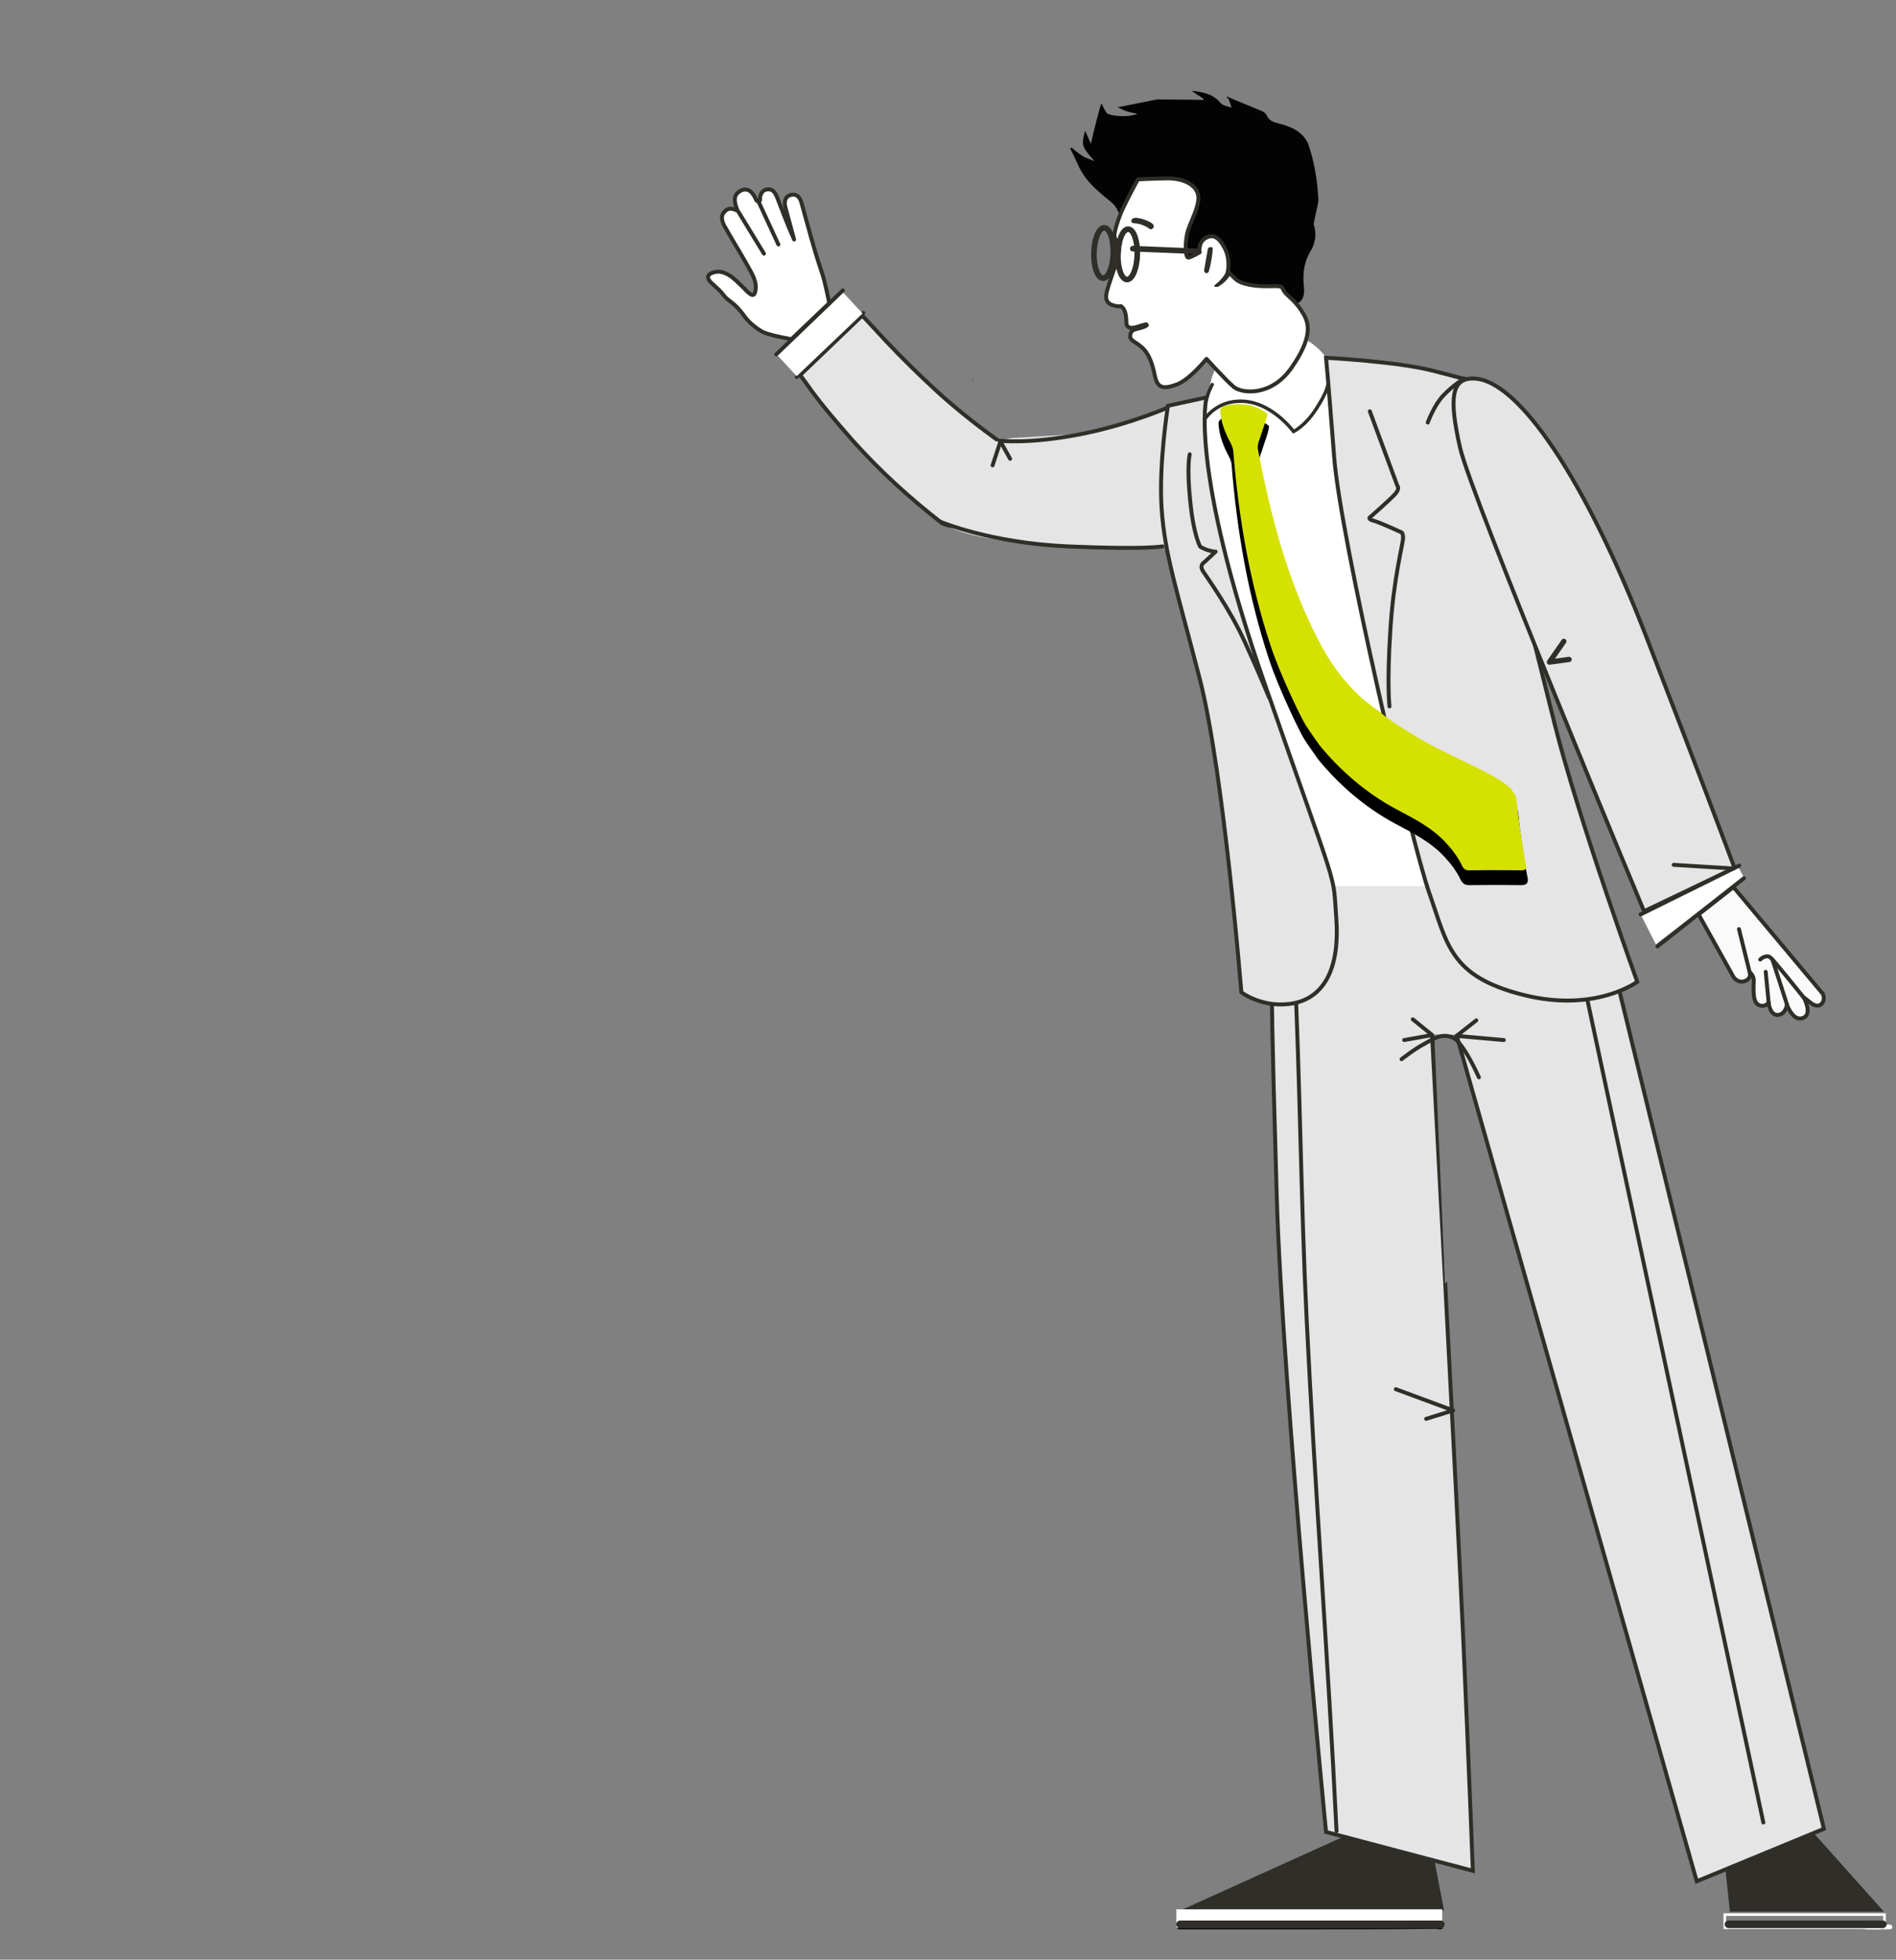 <svg xmlns="http://www.w3.org/2000/svg" xmlns:xlink="http://www.w3.org/1999/xlink" id="a" x="0px" y="0px" viewBox="0 0 723.2 747.1" style="enable-background:new 0 0 723.2 747.1;" xml:space="preserve"><rect x="0" y="0" width="723.2" height="747.1" fill="#808080" stroke="none"/><style type="text/css">	.st0{fill:none;}	.st1{fill:#E5E5E5;stroke:#2F2E29;stroke-width:1.5;stroke-miterlimit:10;}	.st2{fill:#E5E5E5;}	.st3{stroke:#2F2E29;stroke-width:1.5;stroke-miterlimit:10;}	.st4{fill:#FFFFFF;stroke:#2F2E29;stroke-width:1.5;stroke-linecap:round;stroke-miterlimit:10;}	.st5{fill:#FFFFFF;}	.st6{fill:#FFFFFF;stroke:#2F2E29;stroke-width:1.5;stroke-linecap:round;stroke-linejoin:round;stroke-miterlimit:10;}	.st7{fill:none;stroke:#2F2E29;stroke-width:1.5;stroke-linecap:round;stroke-linejoin:round;stroke-miterlimit:10;}	.st8{fill:#FEFEFE;}	.st9{fill:#2F2E29;}	.st10{fill:none;stroke:#2F2E29;stroke-width:2.882;stroke-linecap:round;stroke-linejoin:round;stroke-miterlimit:10;}	.st11{fill:none;stroke:#FFFFFF;stroke-miterlimit:10;}	.st12{fill:#0D72BC;}	.st13{fill:#040303;}	.st14{fill:#FFFFFF;stroke:#2F2E29;stroke-width:1.5;stroke-linejoin:round;stroke-miterlimit:10;}	.st15{fill:none;stroke:#2F2E29;stroke-width:2.144;stroke-linecap:round;stroke-miterlimit:10;}	.st16{fill:none;stroke:#2F2E29;stroke-width:1.3;stroke-linecap:round;stroke-miterlimit:10;}	.st17{fill:#FAFAFA;stroke:#2F2E29;stroke-width:1.5;stroke-linecap:round;stroke-linejoin:round;stroke-miterlimit:10;}	.st18{stroke:#000000;stroke-width:1.285;stroke-miterlimit:10;}	.st19{fill:#D5E100;}	.st20{fill:none;stroke:#2F2E29;stroke-width:2;stroke-linecap:round;stroke-linejoin:round;stroke-miterlimit:10;}</style><path d="M-52.6,77.2L-52.6,77.2C-52.7,77.3-52.6,77.2-52.6,77.2z"></path><rect class="st0" width="722.5" height="747.1"></rect><g>	<g>		<g>			<path class="st1" d="M328.9,120.3c0,0,6.8,7.3,9.3,10c6.2,6.6,12.6,12.8,19.2,18.9c8,7.3,16.5,13.9,25.2,20.1    c1.8,1.3,10.1,6.5,3.3,21.5c-6.8,15-25.1,9.6-26.5,8.7c-12.3-9.5-23.7-19.9-34.1-31.5c-6.3-7.2-12.6-14.4-18-22.2    c-0.7-1-2.1-2.8-2.1-2.8L328.9,120.3z"></path>		</g>		<path class="st2" d="M364.1,176.1c5.7-6.5,21.1-8.9,21.7-9.1c8.6-0.5,17.1-0.9,25.7-1.7c11.4-1,25.7-5.6,36.6-10.3   c0.4-0.1,2.5,7,8.6,22.7c7.7,20.7,7.6,27.2,7.6,27.2c-11.2,4.8-39.7,5.1-62.5,3.2c-10.8-0.9-29.2-2.4-38.9-6.8   C361.8,200.9,350.9,189.5,364.1,176.1z"></path>		<path class="st3" d="M371.1,145.2H371H371.1z"></path>		<g>			<line class="st4" x1="303.9" y1="143.7" x2="329.3" y2="119.3"></line>			<g>				<polygon class="st5" points="329,119.5 303.9,143.4 296.3,135.2 321.3,111.2     "></polygon>				<path class="st6" d="M281.3,80.2c-1.5-3.7-1.4-5.7,0.7-7.2c2.1-1.4,3.9-0.6,4.8,0.5c0.6,0.8,0.8,1,1.3,2     c0.2,0.6,0.5,1.3,1.2,1.3c0.8-0.1,0.6-1,0.6-1.5c0.3-1.7,1.1-3,2.9-3.1c2.1-0.2,2.9,1.4,3.6,3c2.1,5.4,4.1,10.8,6.5,16.1     c-1.1-4.1-2.2-8.1-3.3-12.2c-0.7-2.6,0.1-4.3,2.1-4.8c2-0.5,3.4,0.6,4.1,3.3c2.4,8.6,4.6,17.2,7.5,25.7c1.5,4.2,3,12.3,3,12.3     l-14.4,13.7c0,0-7.1-1.2-10.4-2.5c-2.1-0.9-5.7-3.7-7.2-5.8c-4.5-6.3-6.4-5.9-8.3-8.5c-2-2.7-4.6-4.2-5.6-5.8     c-1.5-2.5,2.7-3.3,4.2-3.1c3.9,0.6,6.4,3.7,8.8,5.9c1.7,1.7,3.9,4.4,4.6,2c0.8-2.8-0.2-5.3-1.4-7.6c-3.1-5.8-6.7-11.4-9.9-17.1     c-1.1-1.8-2.3-4.5,0-6.4C278.7,78.4,281.4,80.7,281.3,80.2z"></path>				<line class="st4" x1="296.1" y1="135.1" x2="321.5" y2="110.7"></line>				<line class="st4" x1="291.4" y1="96.7" x2="281.7" y2="80.8"></line>				<line class="st4" x1="296.9" y1="93.2" x2="289.4" y2="77"></line>			</g>		</g>		<polyline class="st7" points="378.6,177.4 381.6,168.3 385.3,174.9   "></polyline>		<path class="st7" d="M447,154.7c0,0-15.6,7.1-35.2,10.9c-19.6,3.8-30.6,2.4-30.6,2.4"></path>		<path class="st7" d="M443.4,208.3c0,0-6.4,1.3-36.1,0c-29.6-1.3-48.6-9.4-48.6-9.4"></path>	</g>	<g>		<ellipse class="st5" cx="486" cy="151.6" rx="24.9" ry="25.3"></ellipse>		<path class="st5" d="M551.6,344.7l-54.1,0.1c-4.8,0-9.3-3.7-10.1-8.3l-33.6-176.4c-0.8-4.6,2.5-8.3,7.3-8.3l54.1-0.1   c4.8,0,9.3,3.7,10.1,8.3l33.6,176.4C559.6,341,556.4,344.7,551.6,344.7z"></path>		<path class="st8" d="M720.5,733.7c-0.7,0-1.4,0-2.1,0c-9.5,0-18.9,0-28.4,0l0,0c-10,0-20,0-30,0c-0.9,0-2.3-0.4-2.2,1   c0.1,1.1,1.4,0.8,2.2,0.8c19.5,0,39.1,0,58.6,0c0.6,0,1.2,0,1.9,0c0.5,0,1.2,0,1.3-0.7C721.8,733.9,721.1,733.7,720.5,733.7z"></path>		<path d="M499.8,735.5c-16,0-32,0-48,0c-0.6,0-1.2,0-1.9,0c-0.5,0-1.1-0.2-1.1-0.9c0-0.8,0.6-1,1.3-1c0.5,0,1.1,0,1.6,0   c31.9,0,63.9,0,95.8,0c1,0,2.8-0.7,2.9,0.8c0.1,1.7-1.8,0.9-2.7,0.9C531.7,735.5,515.8,735.5,499.8,735.5L499.8,735.5z"></path>		<path class="st9" d="M450.3,728.3l100.5,0l-3.7-19.2c0,0-2.1-8.9-12.9-12.2c-8.1-2.5-22,3.4-22,3.4L450.3,728.3z"></path>		<rect x="448.7" y="727.9" class="st5" width="101.4" height="7"></rect>		<line class="st10" x1="450.1" y1="733.6" x2="549.6" y2="733.6"></line>		<path class="st8" d="M716.2,733.7c-31.9,0-23.4,0-55.3,0c-0.5,0-1.1,0-1.6,0c-0.7,0-1.3,0.1-1.3,1c0,0.7,0.6,0.8,1.1,0.9   c0.6,0,1.2,0,1.9,0c16,0,32,0,48,0l0,0c15.9,0-8.7,0,7.3-0.1c0.9,0,2.8,0.8,2.7-0.9C719,732.9,717.2,733.7,716.2,733.7z"></path>		<path d="M709,735.5c-16,0-32,0-48,0c-0.6,0-1.2,0-1.9,0c-0.5,0-1.1-0.2-1.1-0.9c0-0.8,0.6-1,1.3-1c0.5,0,1.1,0,1.6,0   c31.9,0,23.4,0,55.3,0c1,0,2.8-0.7,2.9,0.8c0.1,1.7-1.8,0.9-2.7,0.9C700.4,735.5,725,735.5,709,735.5L709,735.5z"></path>		<rect x="657.9" y="729.9" class="st11" width="60.9" height="5"></rect>		<line class="st10" x1="659.3" y1="733.6" x2="718.2" y2="733.6"></line>		<path class="st9" d="M659.8,728.8h58.8l-27-30.2c0,0-8.3-5.2-18.4-1.6c-13.5,4.9-15,16.2-15,16.2S659.9,728.9,659.8,728.8z"></path>		<path class="st1" d="M505.8,698.4c0,0-16.7-170.4-18.8-242.1c-2.1-71.7-1.8-74.2-1.8-74.2s9.1-15.3,29.7-14.8   c26.3,0.6,31,21.1,31,21.1S556,576.9,558.1,624s3.7,89.2,3.7,89.2L505.8,698.4z"></path>		<path class="st1" d="M695.7,697.2l-48.5,20l-92.1-324.3c0,0,1.7-22.7,28.9-27.9c20.8-4,33,9.9,33,9.9L695.7,697.2z"></path>		<path class="st2" d="M617.7,377.8c0,0-37.8,16.7-66.1,16.7c-28.3,0-65.2-14-65.2-14v-42.7h122.8L617.7,377.8z"></path>		<path class="st7" d="M493.7,366.5c2.2,44.8,2.5,91.6,4.7,136.4c3.2,65.7,8.2,129.4,11.4,195.2"></path>		<line class="st7" x1="603.2" y1="370.5" x2="672.6" y2="694.8"></line>		<path d="M459.6,163.8v-0.1V163.8z"></path>		<polygon points="469.6,218.7 469.6,218.8 469.5,218.8   "></polygon>		<path class="st12" d="M444.1,204.9"></path>		<g>			<g>				<path class="st13" d="M489,47.4c-2.3-0.7-4.7-0.8-5.8-3.4c-0.3-0.7-1.2-1.4-2-1.7c-4.1-1.7-8.2-3.4-12.3-5.1l0,0     c-0.3-0.1-0.4-0.3-0.7-0.4c-0.1,0-0.2,0.2-0.3,0.2c0.2,0.3,0.4,0.4,0.7,0.7c0,0,0.1,0,0.1-0.1c0,0-0.1,0-0.1,0.1l1.2,3.3     c-1.4-0.5-3.3-0.6-4.2-1.7c-2.8-3.4-6.5-4.2-11.1-4.7c1.8,1.3,3.2,2.1,4.6,3.1c0,0.1,0,0.3,0,0.4c-0.1,0-4.1-0.1-6-0.1     c-3.9,0-7.8-0.1-11.7-0.1l0,0c-4.8,1-9.6,1.9-15.1,3c1.6,0.7,2.6,1.3,3.7,1.6c1.1,0.4,2.3,0.5,3.9,0.9c-3.2,1.3-9,1.1-11.6-0.1     c0.7,3.7,0.7,3.7,0,0c-0.5-0.7-1-1.5-1.4-2.3c-0.1-0.4-0.4-0.8-0.8-1.6c-0.8,2.1-3.3,12.1-4,15.4c-0.6-1.4-1.3-3-2.2-5     c-1.5,5.7-1.3,6,3.6,11.7c-1.7-0.8-3-1.2-4.2-1.8c-0.8-0.4-3.8-2.7-4.5-3.4c-0.2,0.1-0.4,0.2-0.6,0.3c0.9,1.7,1.7,3.5,2.6,5.3     c1.4,1,2.8,1.8,4.2,2.8c-1.4-1-2.8-1.8-4.2-2.8c1.8,4.7,5,8.3,8.7,11.5c1,0.9,2,1.8,3.2,2.7c0.8,0.7,1.8,1.4,2.5,2.3     c1.4,1.6,1.5,4.3,4.1,4.8c0.2-3.5,0.3-7.1,0.5-10.6c0.1-1.4,0.6-2.1,2.1-2.4c5.6-0.9,10-4.5,14.8-7.3c3.4-1.9,7.3-3.2,10.9-4.8     c2.6-0.5,5.2-1.4,7.7-1.4c4.6,0.1,7.1,2.8,8.3,8.2c0.4,2,1.4,2.9,3.1,4c1.1,0.7,1.9,1.8,2.8,3c0.6,0.4,1,0.8,1.5,1.3     c0.7,0.7,1.2,1.4,1.6,2.3c1.1,1.8,2.1,3.6,2.7,5.5c0.3,1.2,0.6,2.4,0.6,3.7c0.3,0.8,0.7,1.6,1,2.3c0.4,0.9,0.8,1.6,1.4,2.5     c0.2,0,0.5,0.1,0.7,0c0.6-1.6,0.8-3.3,1.5-4.8c1.1-2.1,2.1-4.4,3.9-5.9c2.4-2.1,3.8,5.4,6.5,7.4c0.1-0.9,2-8.9,2-9.9     c-0.4-7.4-1.5-14.6-4-21.7C496.6,50,492.8,48.6,489,47.4z"></path>				<path class="st13" d="M495.1,58.2c-1.8-1.7-4-2.4-6.4-2.7c-6-0.9-11.4-3.2-15.1-8.1c-3.6-4.5-7.8-5.7-13-3.4     c-2.7,1.1-5.5,2.1-8.1,3.4c-4.2,2-8.1,1.8-12.7,2.2c-2.2,0.1-5,1.4-7.2,1.6c-7.7,0.8-13.5,9-12.1,16.6c0.9,4.7,4.5,8.4,7.9,11.8     c1.8-2.8,2.9-6.6,5.1-9.4c0.9-1,1-2.2,2.2-2.3c5.3-0.2,10.4-0.1,15.4,1.9c1.6,0.7,3.1,1.5,4.3,2.6c1.9,1.8,2.6,4,1.5,6.4     c-2.1,4.2-4.6,11.1-4.8,16c0,1.2,0.3,3.3,1.7,3.5c0.2,0,3.4-2,3.9-1.9c0-0.7,0-1.5,0-2.2c0-1.6,0.9-2.5,2-3.1     c1.2-0.7,2.5-0.6,3.8,0.3c4.9,3.3,4.8,13-0.3,16.2c-0.6,0.3-1.2,0.7-0.9,1.5c0.4,1,1.2,0.7,2,0.4c2-0.6,2.9-2.2,3.9-4     c0.4-0.7,0.5-1.7,1.7-0.6c4,4,9.3,4.7,14.5,4.6c3.5,0,5.9,1,7.7,4c0.5,0.8,1.3,1.6,1.9,2.5c3.7-1.2,3.6-4.3,3.3-7.3     c-0.4-4.5,0.1-8.8,2.5-12.8c3.1-5,2.2-10.1-0.8-14.7c-2.3-3.4-3-6.9-2.3-10.8c0.3-1.4,0.5-2.8,1-4.1     C498.7,62.9,497.5,60.5,495.1,58.2z"></path>			</g>			<path class="st5" d="M460.4,137c0.7-1.3,1.1-1.3,1.7-2.7c2.2-4.2,2.8-8.6,1.2-13.1c-1.4-4.1-2.5-8.2-5-11.7    c-0.5-0.7-0.6-1.4-0.5-2.1c0.1-4,0.2-8.1,0.3-12.2c0-1.6,0.9-2.5,2-3.1c1.2-0.7,2.5-0.6,3.8,0.3c4.9,3.3,4.8,13-0.3,16.2    c-0.6,0.3-1.2,0.7-0.9,1.5c0.4,1,1.2,0.7,2,0.4c2-0.6,2.9-2.2,3.9-4c0.4-0.7,0.5-1.7,1.7-0.6c4,4,9.3,4.7,14.5,4.6    c3.5,0,5.9,1,7.7,4c0.5,0.8,1.3,1.6,1.9,2.5c0.3,0.5,0.5,1.1,0.9,1.4c3.9,3.6,3.5,8,2.5,12.6c-1.7,7.9-6.2,13.7-13.2,17.4    c-4.4,2.3-10.7,2.9-15.6-2.1C465.9,143.6,462.7,140.2,460.4,137z"></path>			<path class="st14" d="M434,68.4c0,0-5.6,10.3-6.9,13.9s-2,6-2,7.6c0,1.6,1.9,2.8,1.8,5.5c-0.1,2.7-3.6,11.7-4.3,14.3    c-0.8,2.6-1.5,5.5,1.7,6.6c3.2,1,2.9,0.1,3.4,0.5c1.5,1.1,1.8,3.3,1.9,5.1c0.1,1.8-0.1,2.5,1.5,3.1c1.6,0.6,2.1,0.4,2.1,0.4    s-1.9,0.4-2.1,2.4c-0.2,2,1.4,2.1,4.2,4.4s4.2,6.1,5.2,11s3.3,5.2,8.3,3.4s11.4-9.8,11.4-9.8s7.4,8.2,10.4,10.7    c2.9,2.5,14.3,3.9,22.1-7.4c7.8-11.2,6.7-16.6,4.6-20.2c-2.1-3.6-3.5-4.9-6.4-7.6c-2.9-2.7-0.1-3.4-6.2-3.2    c-6,0.2-11.3-0.7-13.5-2.8c-2.2-2.2-2.9-2.6-2.9-2.6s1.1-4.7-1.1-9c-2.3-4.4-4.5-5.6-7.4-3.9c-2.9,1.7-2.2,5.4-2.2,5.4    s-3,1.8-4.3,2s-1.4-6.6-0.1-10.5c1.3-3.9,4.1-8.9,3.9-12.6c-0.2-3.7-4.1-6.9-11.3-7.1C438.5,68.1,434,68.4,434,68.4z"></path>			<path class="st9" d="M430.7,124.2c1.9,0.3,3.6-0.7,5.5-1.1c0.7-0.2,1.5-0.5,1.9,0.5c0.4,1-0.6,1.2-1.2,1.6    c-1.9,0.8-5.7,1.5-5.7,1.5S431.2,125.7,430.7,124.2z"></path>			<path class="st9" d="M462.5,94.4c0.4,0.8-1.1,9-1.6,9.4c-0.3,0.2-0.6,0.5-1,0.3c-0.4-0.3-0.7-0.7-0.6-1.1c0.5-2.7,0.9-5.4,1.4-8    c0.1-0.5,0.5-0.9,1.1-0.7C462,94,462.2,94.3,462.5,94.4z"></path>			<path class="st9" d="M440,85.8c0.2,0.5,0.1,0.9-0.3,1.3s-0.9,0.4-1.3,0.1c-1.8-1.3-3.8-2-6-2.1c-0.5-0.1-0.9-0.3-0.9-0.9    c0-0.3,0.3-0.8,0.6-0.9C433.3,82.3,439.4,84.4,440,85.8z"></path>			<path class="st9" d="M464.2,109.4c-0.5,0-1.4-0.2-1-0.6c1.8-1.4,3.8-3.4,4.5-5.4c0.2-0.4,0.6-0.8,1.2-0.6    c0.3,0.1,0.7,0.5,0.7,0.8C470,105.1,465.7,109.2,464.2,109.4z"></path>			<g>									<ellipse transform="matrix(2.668818e-02 -1 1 2.668818e-02 321.524 524.376)" class="st15" cx="430" cy="97.1" rx="9.6" ry="3.7"></ellipse>				<line class="st15" x1="456.6" y1="95.8" x2="432.1" y2="94.8"></line>				<line class="st15" x1="426.9" y1="93" x2="424.4" y2="93"></line>									<ellipse transform="matrix(2.668818e-02 -1 1 2.668818e-02 313.125 514.771)" class="st15" cx="420.9" cy="96.6" rx="9.6" ry="3.7"></ellipse>			</g>		</g>		<path class="st16" d="M506.8,138.1c0,0,0.7,2.4,0.2,5.8c-0.5,3.3-0.6,5.2-4.9,11.9s-8.7,8.7-8.7,8.7s-9.1-12.5-21.6-11.5   c-8.6,0.6-12.4,7-12.4,7s-0.2-2.7,0.5-6.6c0.8-3.9,2.5-6.8,2.5-6.8"></path>		<path class="st1" d="M473.5,378.3c0,0-6.8-84.4-15.9-119.6c-9.1-35.2-13.3-47.4-14.5-64.6s2.4-39.4,2.4-39.4l14.7-3.2   c0,0-6.8,25.9,22.2,109.2s25.9,70.7,27.3,89.3c1.4,18.6-4.3,29.9-15.9,32.4C482,384.8,473.5,378.3,473.5,378.3z"></path>		<path class="st1" d="M624.5,374.3c0,0-16.1,12-43.8,4.9c-27.7-7.1-28.6-19.2-35.5-38.7s-33.9-135.2-36.3-166.2   c-2.4-31-3.1-37.9-3.1-37.9s26.9,1.4,40.6,4.9c13.7,3.5,13.9,3.7,13.9,3.7S583.9,239.7,593,276S624.5,374.3,624.5,374.3z"></path>		<path class="st1" d="M661.6,330.9l-34.5,16.5c0,0-65.9-157.8-70.2-176.8c-4.3-19-3.2-26.4,5.1-26.3c17.3,0.2,43.2,39.6,65.9,98.3   S661.6,330.9,661.6,330.9z"></path>		<path class="st7" d="M522.5,156.8l10.5,28.4c0,0,1.1,1-0.9,3.2s-9.3,8.6-9.3,8.6s-1.6,0.8,1.1,1.5c2.8,0.8,10.3,4.3,10.3,4.3   s0.9-0.1,1,2c0.1,2.2-3.7,15.3-4.9,35.9c-1.3,20.5-0.3,28.6-0.3,28.6"></path>		<g>			<path class="st17" d="M661.2,338.2l34.1,40.7c0,0,1.1,2.2-0.5,3.8c-1.7,1.7-4-0.3-4-0.3l-2.8-2.2c0,0,3.8,6.9-0.7,8    c-3.6,0.9-5.7-5.2-5.7-5.2s-0.4,3.5-3.2,3.9c-3.3,0.5-3.8-4.7-3.8-4.7s-1.5,2.2-4,0.8c-2.5-1.4-1.5-8.1-1.7-9.8    c-0.3-1.7-1.5-2.6-1.5-2.6s0.8,2.4-1.8,3.4c-2.6,1-4.3-1.4-4.3-1.4l-13.4-24L661.2,338.2z"></path>			<path class="st17" d="M671.4,365.8c0,0,2.4-2.4,4.2-0.5c1.9,1.9,12.4,15,12.4,15"></path>			<line class="st17" x1="681.6" y1="382.9" x2="676.1" y2="365.9"></line>			<line class="st17" x1="673.5" y1="370.5" x2="674.7" y2="383"></line>			<line class="st17" x1="663.3" y1="354.2" x2="667.4" y2="370.7"></line>		</g>		<path class="st7" d="M453.8,173.2c0,0-1.2,4.6,0.2,17.9c1.3,13.2,3.8,17.3,3.8,17.3s1.5,1,3.5,1.5s2.4,0.4,2.4,0.4l-4.3,4   c0,0-2.1,1.1-0.5,3.5c1.5,2.4,9.9,13.8,15.9,26.9c6,13.1,9.2,21.1,9.2,21.1"></path>		<path class="st7" d="M544.6,161.1c0,0,2.3-6.5,6-10.4s7.9-6.4,7.9-6.4"></path>		<path class="st18" d="M465.4,161.2c0.4-1,1.3-1.3,2.1-1.5c5.7-1.3,11.1-0.7,15.9,3c-0.4,2.9-1.7,5.6-2.5,8.4   c-0.5,1.7-1.4,3.2-1.1,5.1c4.8,25.2,11.2,49.9,23.1,72.9c5.5,10.7,12.8,20.1,22.9,26.9c4.9,4.2,10.4,7.4,15.9,10.7   c8.7,5.1,18.2,8.9,27.1,13.8c2.9,1.6,5.7,3.3,8,5.7c-0.1,1,1.5,0.8,1.8,5s2.4,18.7,3.4,23.3c0.4,1.8,0,2.3-1.8,2.3   c-6.6-0.1-13.3-0.1-19.9,0c-1.4,0-2-0.6-2.6-1.7c-1.5-3.2-3.6-6-6-8.6c-5.3-5.9-12.3-9.4-19.1-13c-11.8-6.3-21.7-15.1-29.3-24.4   c-1.3-1.9-3.1-4.3-5.3-7.7c-1.6-2.5-9.7-19.2-13.3-30.1c-8-24.2-12.3-49.1-14.3-74.4c-0.1-1.1-0.5-2-1-3   C467.2,169.8,465.6,165.7,465.4,161.2z"></path>		<path class="st19" d="M465.4,156.2c0.4-1,1.3-1.3,2.1-1.5c5.7-1.3,11.1-0.7,15.9,3c-0.4,2.9-1.7,5.6-2.5,8.4   c-0.5,1.7-1.4,3.2-1.1,5.1c4.8,25.2,11.2,49.9,23.1,72.9c5.5,10.7,12.8,20.1,22.9,26.9c4.9,4.2,10.4,7.4,15.9,10.7   c8.7,5.1,18.2,8.9,27.1,13.8c2.9,1.6,5.7,3.3,8,5.7c-0.1,1,1.5,0.8,1.8,5c0.3,4.2,2.4,18.7,3.4,23.3c0.4,1.8,0,2.3-1.8,2.3   c-6.6-0.1-13.3-0.1-19.9,0c-1.4,0-2-0.6-2.6-1.7c-1.5-3.2-3.6-6-6-8.6c-5.3-5.9-12.3-9.4-19.1-13c-11.8-6.3-21.7-15.1-29.3-24.4   c-1.3-1.9-3.1-4.3-5.3-7.7c-1.6-2.5-9.7-19.2-13.3-30.1c-8-24.2-12.3-49.1-14.3-74.4c-0.1-1.1-0.5-2-1-3   C467.2,164.8,465.6,160.7,465.4,156.2z"></path>		<polyline class="st7" points="563.1,389 555.6,394.9 573.6,396.5   "></polyline>		<polyline class="st7" points="538.9,388.6 546.3,394.6 535.6,396.5   "></polyline>		<path class="st7" d="M564.1,410.7c0,0-6.1-13.9-10.3-15.3c-4.3-1.5-7.1,0.7-10.6,2.6c-3.5,1.8-8.6,5.8-8.6,5.8"></path>		<polygon class="st5" points="665,334.2 631.6,360 625.9,348.8 663,330.5   "></polygon>		<line class="st4" x1="625.8" y1="348.6" x2="663.4" y2="330"></line>		<line class="st4" x1="632.2" y1="360.8" x2="665.2" y2="334.8"></line>		<line class="st7" x1="638.4" y1="329.7" x2="661.2" y2="331.1"></line>		<polyline class="st7" points="532.4,529.6 554.3,537.7 544,540.9   "></polyline>		<polyline class="st20" points="596.5,244.5 591,252.4 598.5,251.4   "></polyline>	</g>	<rect class="st0" width="722.5" height="747.1"></rect></g></svg>